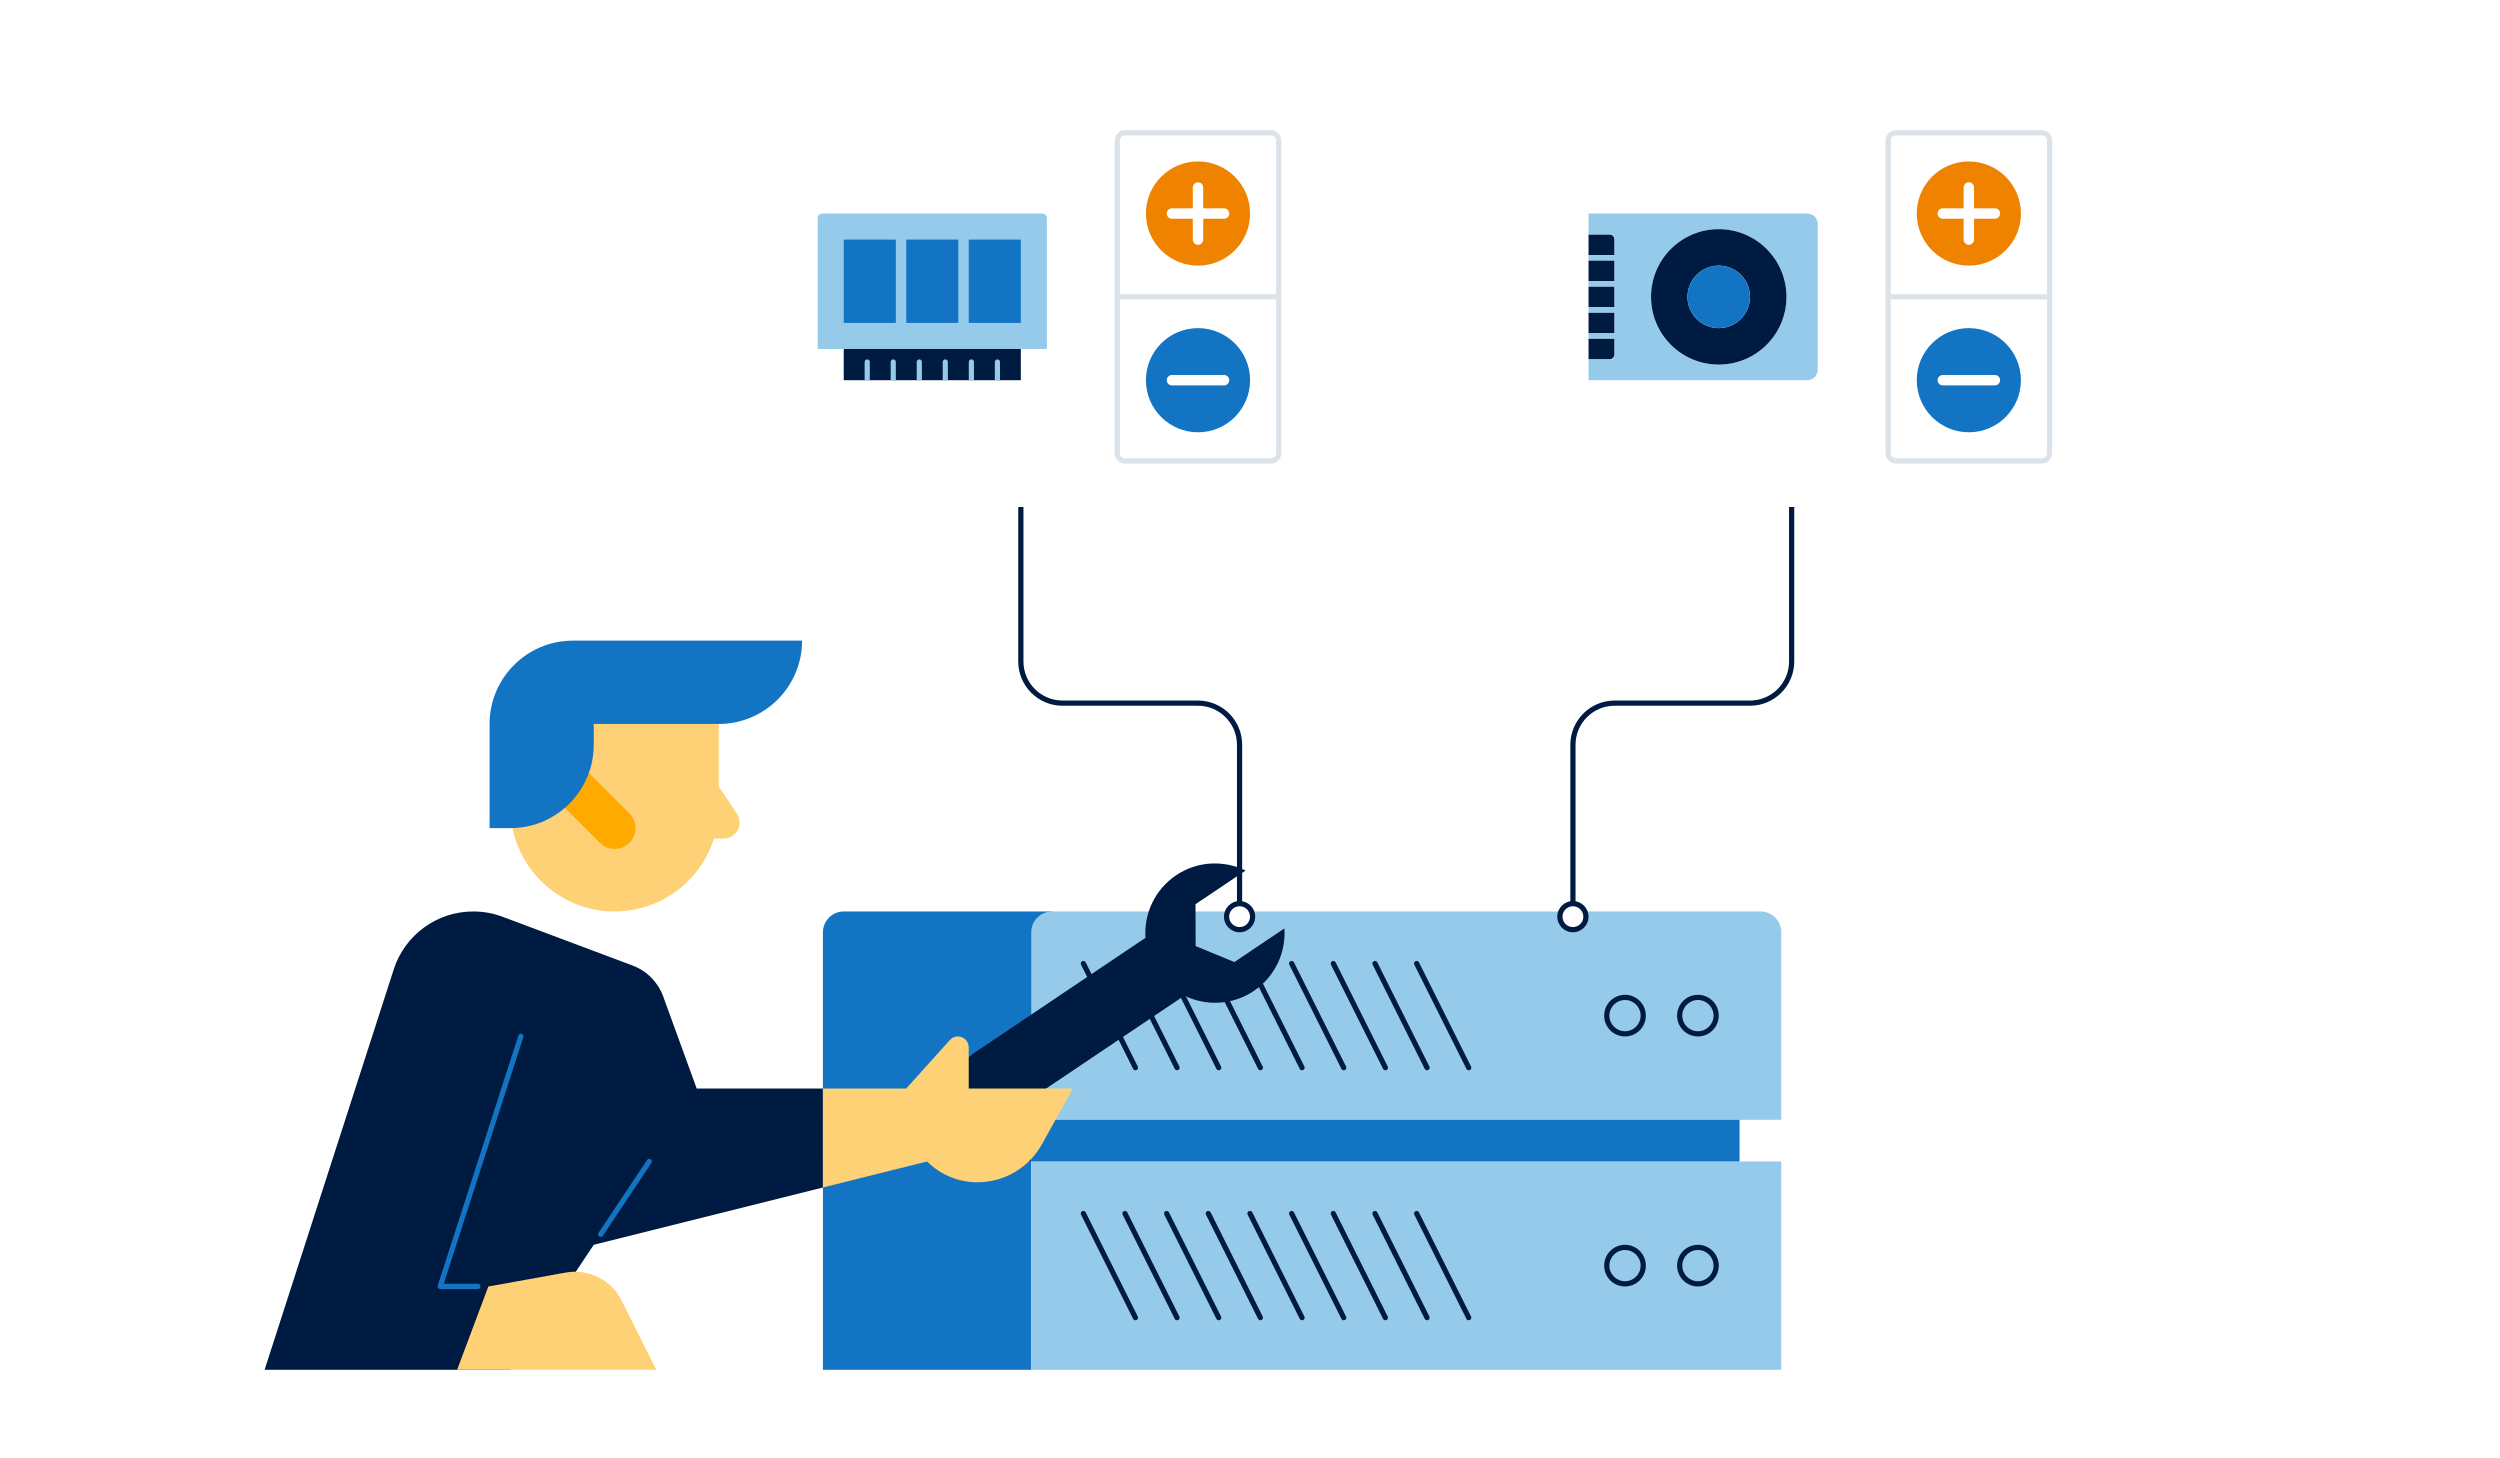 <?xml version="1.0" encoding="UTF-8"?>
<svg xmlns="http://www.w3.org/2000/svg" xmlns:xlink="http://www.w3.org/1999/xlink" id="_552x_export_for_nk_shop" data-name=" 552x export for nk shop" viewBox="0 0 552 322">
  <defs>
    <style>
      .cls-1 {
        fill: #ef8300;
      }

      .cls-2 {
        fill: #fff;
      }

      .cls-3 {
        filter: url(#drop-shadow-1);
      }

      .cls-3, .cls-4 {
        fill: none;
      }

      .cls-5 {
        fill: #ffd176;
      }

      .cls-6 {
        fill: #1474c4;
      }

      .cls-7, .cls-8 {
        fill: #001b41;
      }

      .cls-8 {
        fill-rule: evenodd;
      }

      .cls-9 {
        fill: #95caeb;
      }

      .cls-4 {
        filter: url(#drop-shadow-2);
      }

      .cls-10 {
        fill: #fa0;
      }

      .cls-11 {
        fill: #dbe2e8;
      }
    </style>
    <filter id="drop-shadow-1">
      <feOffset dx="0" dy="5"></feOffset>
      <feGaussianBlur result="blur" stdDeviation="10"></feGaussianBlur>
      <feFlood flood-color="#02102b" flood-opacity=".15"></feFlood>
      <feComposite in2="blur" operator="in"></feComposite>
      <feComposite in="SourceGraphic"></feComposite>
    </filter>
    <filter id="drop-shadow-2">
      <feOffset dx="0" dy="5"></feOffset>
      <feGaussianBlur result="blur-2" stdDeviation="10"></feGaussianBlur>
      <feFlood flood-color="#02102b" flood-opacity=".15"></feFlood>
      <feComposite in2="blur-2" operator="in"></feComposite>
      <feComposite in="SourceGraphic"></feComposite>
    </filter>
  </defs>
  <g id="visual-bto-medium-aspect-ratio">
    <g id="server">
      <rect class="cls-6" x="181.7" y="256.45" width="46" height="46"></rect>
      <rect class="cls-9" x="227.7" y="256.45" width="165.6" height="46"></rect>
      <path class="cls-7" d="m250.7,291.52c-.21,0-.41-.12-.51-.32l-11.5-23c-.14-.28-.03-.63.26-.77.28-.14.63-.03.77.26l11.5,23c.14.28.03.63-.26.77-.08.04-.17.06-.26.06Z"></path>
      <path class="cls-7" d="m259.9,291.52c-.21,0-.41-.12-.52-.32l-11.5-23c-.14-.28-.03-.63.26-.77.28-.14.63-.03.77.26l11.5,23c.14.28.03.63-.26.77-.08.04-.17.06-.26.06Z"></path>
      <path class="cls-7" d="m269.1,291.52c-.21,0-.41-.12-.52-.32l-11.5-23c-.14-.28-.03-.63.26-.77.29-.14.63-.03.77.26l11.5,23c.14.28.03.63-.26.77-.08.04-.17.06-.26.06Z"></path>
      <path class="cls-7" d="m278.3,291.52c-.21,0-.41-.12-.52-.32l-11.5-23c-.14-.28-.03-.63.26-.77.28-.14.63-.03.77.26l11.5,23c.14.28.03.63-.26.77-.08.04-.17.06-.26.06Z"></path>
      <path class="cls-7" d="m287.5,291.52c-.21,0-.41-.12-.52-.32l-11.5-23c-.14-.28-.03-.63.26-.77.28-.14.63-.03.77.26l11.5,23c.14.28.03.63-.26.77-.08.04-.17.06-.26.06Z"></path>
      <path class="cls-7" d="m296.7,291.52c-.21,0-.41-.12-.52-.32l-11.5-23c-.14-.28-.03-.63.26-.77.29-.14.63-.03.77.26l11.5,23c.14.28.03.63-.26.77-.08.04-.17.06-.26.06Z"></path>
      <path class="cls-7" d="m305.9,291.52c-.21,0-.41-.12-.52-.32l-11.5-23c-.14-.28-.03-.63.26-.77.28-.14.63-.03.77.26l11.5,23c.14.28.03.63-.26.77-.08.04-.17.06-.26.06Z"></path>
      <path class="cls-7" d="m315.1,291.52c-.21,0-.41-.12-.52-.32l-11.5-23c-.14-.28-.03-.63.26-.77.28-.14.63-.03.77.26l11.5,23c.14.28.03.63-.26.77-.08.04-.17.06-.26.06Z"></path>
      <path class="cls-7" d="m324.3,291.52c-.21,0-.41-.12-.52-.32l-11.5-23c-.14-.28-.03-.63.26-.77s.63-.03.77.26l11.5,23c.14.28.03.63-.26.77-.08.04-.17.06-.26.06Z"></path>
      <path class="cls-7" d="m374.9,284.05c-2.54,0-4.6-2.06-4.6-4.6s2.06-4.6,4.6-4.6,4.6,2.06,4.6,4.6-2.06,4.6-4.6,4.6Zm0-8.05c-1.9,0-3.45,1.55-3.45,3.45s1.55,3.45,3.45,3.45,3.45-1.55,3.45-3.45-1.55-3.45-3.45-3.45Z"></path>
      <path class="cls-7" d="m358.8,284.05c-2.54,0-4.6-2.06-4.6-4.6s2.06-4.6,4.6-4.6,4.6,2.06,4.6,4.6-2.06,4.6-4.6,4.6Zm0-8.05c-1.9,0-3.45,1.55-3.45,3.45s1.55,3.45,3.45,3.45,3.45-1.55,3.45-3.45-1.55-3.45-3.45-3.45Z"></path>
      <path class="cls-6" d="m181.7,205.85c0-2.54,2.06-4.6,4.6-4.6h46v46h-50.6v-41.4h0Z"></path>
      <path class="cls-9" d="m227.7,205.85c0-2.54,2.06-4.6,4.6-4.6h156.4c2.54,0,4.6,2.06,4.6,4.6v41.4h-165.6v-41.4h0Z"></path>
      <path class="cls-7" d="m250.7,236.32c-.21,0-.41-.12-.51-.32l-11.5-23c-.14-.28-.03-.63.26-.77.28-.14.63-.03.77.26l11.5,23c.14.28.03.63-.26.77-.08.04-.17.06-.26.06h0Z"></path>
      <path class="cls-7" d="m259.9,236.32c-.21,0-.41-.12-.52-.32l-11.5-23c-.14-.28-.03-.63.26-.77.28-.14.63-.03.77.26l11.5,23c.14.28.03.63-.26.77-.08.04-.17.06-.26.06h0Z"></path>
      <path class="cls-7" d="m269.1,236.32c-.21,0-.41-.12-.52-.32l-11.5-23c-.14-.28-.03-.63.26-.77.29-.14.63-.03.77.26l11.5,23c.14.28.03.63-.26.77-.08.04-.17.06-.26.06h0Z"></path>
      <path class="cls-7" d="m278.3,236.32c-.21,0-.41-.12-.52-.32l-11.5-23c-.14-.28-.03-.63.26-.77.28-.14.63-.03.77.26l11.5,23c.14.28.03.63-.26.77-.08.04-.17.06-.26.06h0Z"></path>
      <path class="cls-7" d="m287.5,236.32c-.21,0-.41-.12-.52-.32l-11.5-23c-.14-.28-.03-.63.26-.77.28-.14.63-.03.77.26l11.5,23c.14.28.03.63-.26.77-.08.04-.17.06-.26.06h0Z"></path>
      <path class="cls-7" d="m296.7,236.32c-.21,0-.41-.12-.52-.32l-11.5-23c-.14-.28-.03-.63.26-.77.29-.14.63-.03.77.26l11.5,23c.14.28.03.63-.26.77-.08.04-.17.06-.26.06h0Z"></path>
      <path class="cls-7" d="m305.9,236.32c-.21,0-.41-.12-.52-.32l-11.5-23c-.14-.28-.03-.63.26-.77.28-.14.63-.03.77.26l11.5,23c.14.28.03.63-.26.77-.08.04-.17.06-.26.06h0Z"></path>
      <path class="cls-7" d="m315.1,236.32c-.21,0-.41-.12-.52-.32l-11.5-23c-.14-.28-.03-.63.26-.77.28-.14.63-.03.77.26l11.5,23c.14.28.03.63-.26.77-.08.04-.17.06-.26.06h0Z"></path>
      <path class="cls-7" d="m324.3,236.32c-.21,0-.41-.12-.52-.32l-11.5-23c-.14-.28-.03-.63.26-.77.28-.14.63-.03.77.26l11.5,23c.14.28.03.63-.26.77-.08.04-.17.06-.26.06h0Z"></path>
      <path class="cls-7" d="m374.9,228.85c-2.54,0-4.6-2.06-4.6-4.6s2.06-4.6,4.6-4.6,4.6,2.06,4.6,4.6-2.06,4.6-4.6,4.6Zm0-8.05c-1.9,0-3.45,1.55-3.45,3.45s1.55,3.45,3.45,3.45,3.45-1.55,3.45-3.45-1.55-3.45-3.45-3.45Z"></path>
      <path class="cls-7" d="m358.8,228.85c-2.54,0-4.6-2.06-4.6-4.6s2.06-4.6,4.6-4.6,4.6,2.06,4.6,4.6-2.06,4.6-4.6,4.6Zm0-8.05c-1.9,0-3.45,1.55-3.45,3.45s1.55,3.45,3.45,3.45,3.45-1.55,3.45-3.45-1.55-3.45-3.45-3.45Z"></path>
      <rect class="cls-7" x="190.9" y="247.25" width="36.8" height="9.2"></rect>
      <rect class="cls-6" x="227.7" y="247.25" width="156.4" height="9.2"></rect>
    </g>
    <g id="person">
      <path class="cls-5" d="m112.7,178.25c0-12.7,10.3-23,23-23,10.3,0,23,2.3,23,2.3v20.7c0,12.7-10.3,23-23,23s-23-10.3-23-23Z"></path>
      <path class="cls-7" d="m181.7,240.35h-27.87l-7.39-20.32c-1.15-3.16-3.62-5.66-6.77-6.84l-28.71-10.77c-2.07-.78-4.26-1.17-6.47-1.17-8,0-15.09,5.16-17.55,12.78l-28.52,88.42h54.28l18.4-27.6,50.6-12.65v-21.85h0Z"></path>
      <path class="cls-6" d="m105.53,284.62h-8.34c-.18,0-.36-.09-.46-.24-.11-.15-.14-.34-.08-.52l17.81-55.21c.1-.3.42-.47.72-.37.3.1.47.42.37.72l-17.57,54.46h7.55c.32,0,.57.26.57.58s-.26.58-.57.58h0Z"></path>
      <path class="cls-10" d="m135.7,187.45c-1.18,0-2.35-.45-3.25-1.35l-18.4-18.4c-1.8-1.8-1.8-4.71,0-6.51,1.8-1.8,4.71-1.8,6.51,0l18.4,18.4c1.8,1.8,1.8,4.71,0,6.51-.9.9-2.07,1.35-3.25,1.35h0Z"></path>
      <path class="cls-8" d="m223.59,245.32l37.91-25.48c4.77,2.33,10.62,2.14,15.34-1.04s7.11-8.51,6.76-13.81l-11.05,7.43-8.55-3.52-.03-9.25,11.05-7.43c-4.77-2.33-10.62-2.14-15.34,1.04s-7.11,8.51-6.76,13.81l-37.91,25.48c-3.53,2.37-4.46,7.15-2.09,10.68s7.15,4.46,10.68,2.09Z"></path>
      <path class="cls-5" d="m181.7,240.35v21.85l23-5.75h0c2.95,2.95,6.94,4.6,11.1,4.6h0c5.92,0,11.38-3.21,14.25-8.39l6.84-12.31h-23v-9.11c0-1.32-1.07-2.39-2.39-2.39h0c-.68,0-1.32.29-1.77.79l-9.64,10.71h-18.4,0Z"></path>
      <path class="cls-5" d="m107.83,284.05l-6.9,18.4h43.97l-7.65-15.3c-2.28-4.56-7.3-7.08-12.32-6.17l-17.1,3.08Z"></path>
      <path class="cls-6" d="m132.63,273.12c-.11,0-.22-.03-.32-.1-.26-.18-.34-.53-.16-.8l10.73-16.1c.18-.26.53-.34.8-.16.26.18.34.53.16.8l-10.73,16.1c-.11.17-.29.26-.48.26h0Z"></path>
      <path class="cls-6" d="m108.1,159.85v23h4.6c10.16,0,18.4-8.24,18.4-18.4v-4.6h27.6c10.16,0,18.4-8.24,18.4-18.4h-50.6c-10.16,0-18.4,8.24-18.4,18.4Z"></path>
      <path class="cls-5" d="m158.7,173.65l4.01,6.01c.39.58.59,1.26.59,1.96h0c0,1.95-1.58,3.53-3.53,3.53h-7.97l6.9-11.5Z"></path>
    </g>
    <g id="cable_right" data-name="cable right">
      <path class="cls-7" d="m347.88,201.25h-1.15v-36.8c0-5.39,4.39-9.77,9.77-9.77h29.9c4.76,0,8.62-3.87,8.62-8.62v-39.1h1.15v39.1c0,5.39-4.39,9.77-9.77,9.77h-29.9c-4.76,0-8.62,3.87-8.62,8.62v36.8Z"></path>
      <g>
        <circle class="cls-2" cx="347.3" cy="202.4" r="2.87"></circle>
        <path class="cls-7" d="m347.3,205.85c-1.9,0-3.45-1.55-3.45-3.45s1.55-3.45,3.45-3.45,3.45,1.55,3.45,3.45-1.55,3.45-3.45,3.45Zm0-5.75c-1.27,0-2.3,1.03-2.3,2.3s1.03,2.3,2.3,2.3,2.3-1.03,2.3-2.3-1.03-2.3-2.3-2.3Z"></path>
      </g>
    </g>
    <g id="storage">
      <g id="product">
        <g id="box" class="cls-3">
          <rect class="cls-2" x="333.5" y="24.15" width="124.2" height="82.8" rx="4" ry="4"></rect>
        </g>
        <g>
          <path class="cls-7" d="m350.75,51.75h4.6c.64,0,1.15.51,1.15,1.15v3.45h-5.75v-4.6Zm0,27.6h4.6c.64,0,1.15-.51,1.15-1.15v-3.45h-5.75v4.6Zm0-5.75h5.75v-4.6h-5.75v4.6Zm0-5.75h5.75v-4.6h-5.75v4.6Zm0-5.75h5.75v-4.6h-5.75v4.6Z"></path>
          <path class="cls-9" d="m399.05,47.15h-48.3v4.6h4.6c.64,0,1.15.51,1.15,1.15v3.45h-5.75v1.15h5.75v4.6h-5.75v1.15h5.75v4.6h-5.75v1.15h5.75v4.6h-5.75v1.15h5.75v3.45c0,.64-.52,1.15-1.15,1.15h-4.6v4.6h48.3c1.27,0,2.3-1.03,2.3-2.3v-32.2c0-1.27-1.03-2.3-2.3-2.3Zm-19.55,33.35c-8.26,0-14.95-6.69-14.95-14.95s6.69-14.95,14.95-14.95,14.95,6.69,14.95,14.95-6.69,14.95-14.95,14.95Z"></path>
          <path class="cls-7" d="m379.5,50.6c-8.26,0-14.95,6.69-14.95,14.95s6.69,14.95,14.95,14.95,14.95-6.69,14.95-14.95-6.69-14.95-14.95-14.95Zm0,21.85c-3.81,0-6.9-3.09-6.9-6.9s3.09-6.9,6.9-6.9,6.9,3.09,6.9,6.9-3.09,6.9-6.9,6.9Z"></path>
          <circle class="cls-6" cx="379.5" cy="65.55" r="6.9"></circle>
        </g>
      </g>
      <g id="ui">
        <rect class="cls-11" x="417.47" y="64.97" width="34.5" height="1.15"></rect>
        <g>
          <circle class="cls-1" cx="434.72" cy="47.15" r="11.5"></circle>
          <g>
            <path class="cls-2" d="m434.72,54.05c-.64,0-1.15-.51-1.15-1.15v-11.5c0-.63.52-1.15,1.15-1.15s1.15.51,1.15,1.15v11.5c0,.63-.52,1.15-1.15,1.15Z"></path>
            <path class="cls-2" d="m440.47,48.3h-11.5c-.64,0-1.15-.51-1.15-1.15s.52-1.15,1.15-1.15h11.5c.64,0,1.15.51,1.15,1.15s-.52,1.15-1.15,1.15Z"></path>
          </g>
        </g>
        <g>
          <circle class="cls-6" cx="434.72" cy="83.95" r="11.5"></circle>
          <path class="cls-2" d="m440.47,85.1h-11.5c-.64,0-1.15-.51-1.15-1.15s.52-1.15,1.15-1.15h11.5c.64,0,1.15.51,1.15,1.15s-.52,1.15-1.15,1.15Z"></path>
        </g>
        <path class="cls-11" d="m450.82,29.9c.63,0,1.15.52,1.15,1.15v69c0,.63-.52,1.15-1.15,1.15h-32.2c-.63,0-1.15-.52-1.15-1.15V31.05c0-.63.52-1.15,1.15-1.15h32.2m0-1.15h-32.2c-1.27,0-2.3,1.03-2.3,2.3v69c0,1.27,1.03,2.3,2.3,2.3h32.2c1.27,0,2.3-1.03,2.3-2.3V31.05c0-1.27-1.03-2.3-2.3-2.3h0Z"></path>
      </g>
    </g>
    <g id="cable_left" data-name="cable left">
      <path class="cls-7" d="m274.27,201.25h-1.15v-36.8c0-4.76-3.87-8.62-8.62-8.62h-29.9c-5.39,0-9.77-4.38-9.77-9.77v-39.1h1.15v39.1c0,4.76,3.87,8.62,8.62,8.62h29.9c5.39,0,9.77,4.38,9.77,9.77v36.8Z"></path>
      <g>
        <circle class="cls-2" cx="273.7" cy="202.4" r="2.87"></circle>
        <path class="cls-7" d="m273.7,205.85c-1.9,0-3.45-1.55-3.45-3.45s1.55-3.45,3.45-3.45,3.45,1.55,3.45,3.45-1.55,3.45-3.45,3.45Zm0-5.75c-1.27,0-2.3,1.03-2.3,2.3s1.03,2.3,2.3,2.3,2.3-1.03,2.3-2.3-1.03-2.3-2.3-2.3Z"></path>
      </g>
    </g>
    <g id="memory">
      <g id="product-2">
        <g id="box-2" class="cls-4">
          <rect class="cls-2" x="163.3" y="24.15" width="124.2" height="82.8" rx="4" ry="4"></rect>
        </g>
        <g>
          <path class="cls-9" d="m181.55,47.15h48.6c.55,0,1,.45,1,1v28.9h-50.6v-28.9c0-.55.45-1,1-1h0Z"></path>
          <rect class="cls-7" x="186.3" y="77.05" width="39.1" height="6.9"></rect>
          <path class="cls-6" d="m211.6,71.3h-11.5v-18.4h11.5v18.4Zm-13.8-18.4h-11.5v18.4h11.5v-18.4Zm27.6,0h-11.5v18.4h11.5v-18.4Z"></path>
          <path class="cls-9" d="m208.15,83.95v-4.03c0-.32.26-.57.57-.57s.57.26.57.57v4.03h-1.15Zm6.9,0v-4.03c0-.32-.26-.57-.57-.57s-.57.26-.57.57v4.03h1.15Zm5.75,0v-4.03c0-.32-.26-.57-.57-.57s-.57.26-.57.57v4.03h1.15Zm-28.75,0v-4.03c0-.32-.26-.57-.57-.57s-.57.26-.57.57v4.03h1.15Zm5.75,0v-4.03c0-.32-.26-.57-.57-.57s-.57.26-.57.57v4.03h1.15Zm5.75,0v-4.03c0-.32-.26-.57-.57-.57s-.57.26-.57.57v4.03h1.15Z"></path>
        </g>
      </g>
      <g id="ui-2">
        <rect class="cls-11" x="247.27" y="64.97" width="34.5" height="1.15"></rect>
        <g>
          <circle class="cls-1" cx="264.52" cy="47.15" r="11.5"></circle>
          <g>
            <path class="cls-2" d="m264.52,54.05c-.64,0-1.15-.51-1.15-1.15v-11.5c0-.63.52-1.15,1.15-1.15s1.15.51,1.15,1.15v11.5c0,.63-.52,1.15-1.15,1.15Z"></path>
            <path class="cls-2" d="m270.27,48.3h-11.5c-.64,0-1.15-.51-1.15-1.15s.52-1.15,1.15-1.15h11.5c.64,0,1.15.51,1.15,1.15s-.52,1.15-1.15,1.15Z"></path>
          </g>
        </g>
        <g>
          <circle class="cls-6" cx="264.52" cy="83.95" r="11.5"></circle>
          <path class="cls-2" d="m270.27,85.1h-11.5c-.64,0-1.15-.51-1.15-1.15s.52-1.15,1.15-1.15h11.5c.64,0,1.15.51,1.15,1.15s-.52,1.15-1.15,1.15Z"></path>
        </g>
        <path class="cls-11" d="m280.62,29.9c.63,0,1.15.52,1.15,1.15v69c0,.63-.52,1.15-1.15,1.15h-32.2c-.63,0-1.15-.52-1.15-1.15V31.05c0-.63.52-1.15,1.15-1.15h32.2m0-1.15h-32.2c-1.27,0-2.3,1.03-2.3,2.3v69c0,1.27,1.03,2.3,2.3,2.3h32.2c1.27,0,2.3-1.03,2.3-2.3V31.05c0-1.27-1.03-2.3-2.3-2.3h0Z"></path>
      </g>
    </g>
  </g>
</svg>